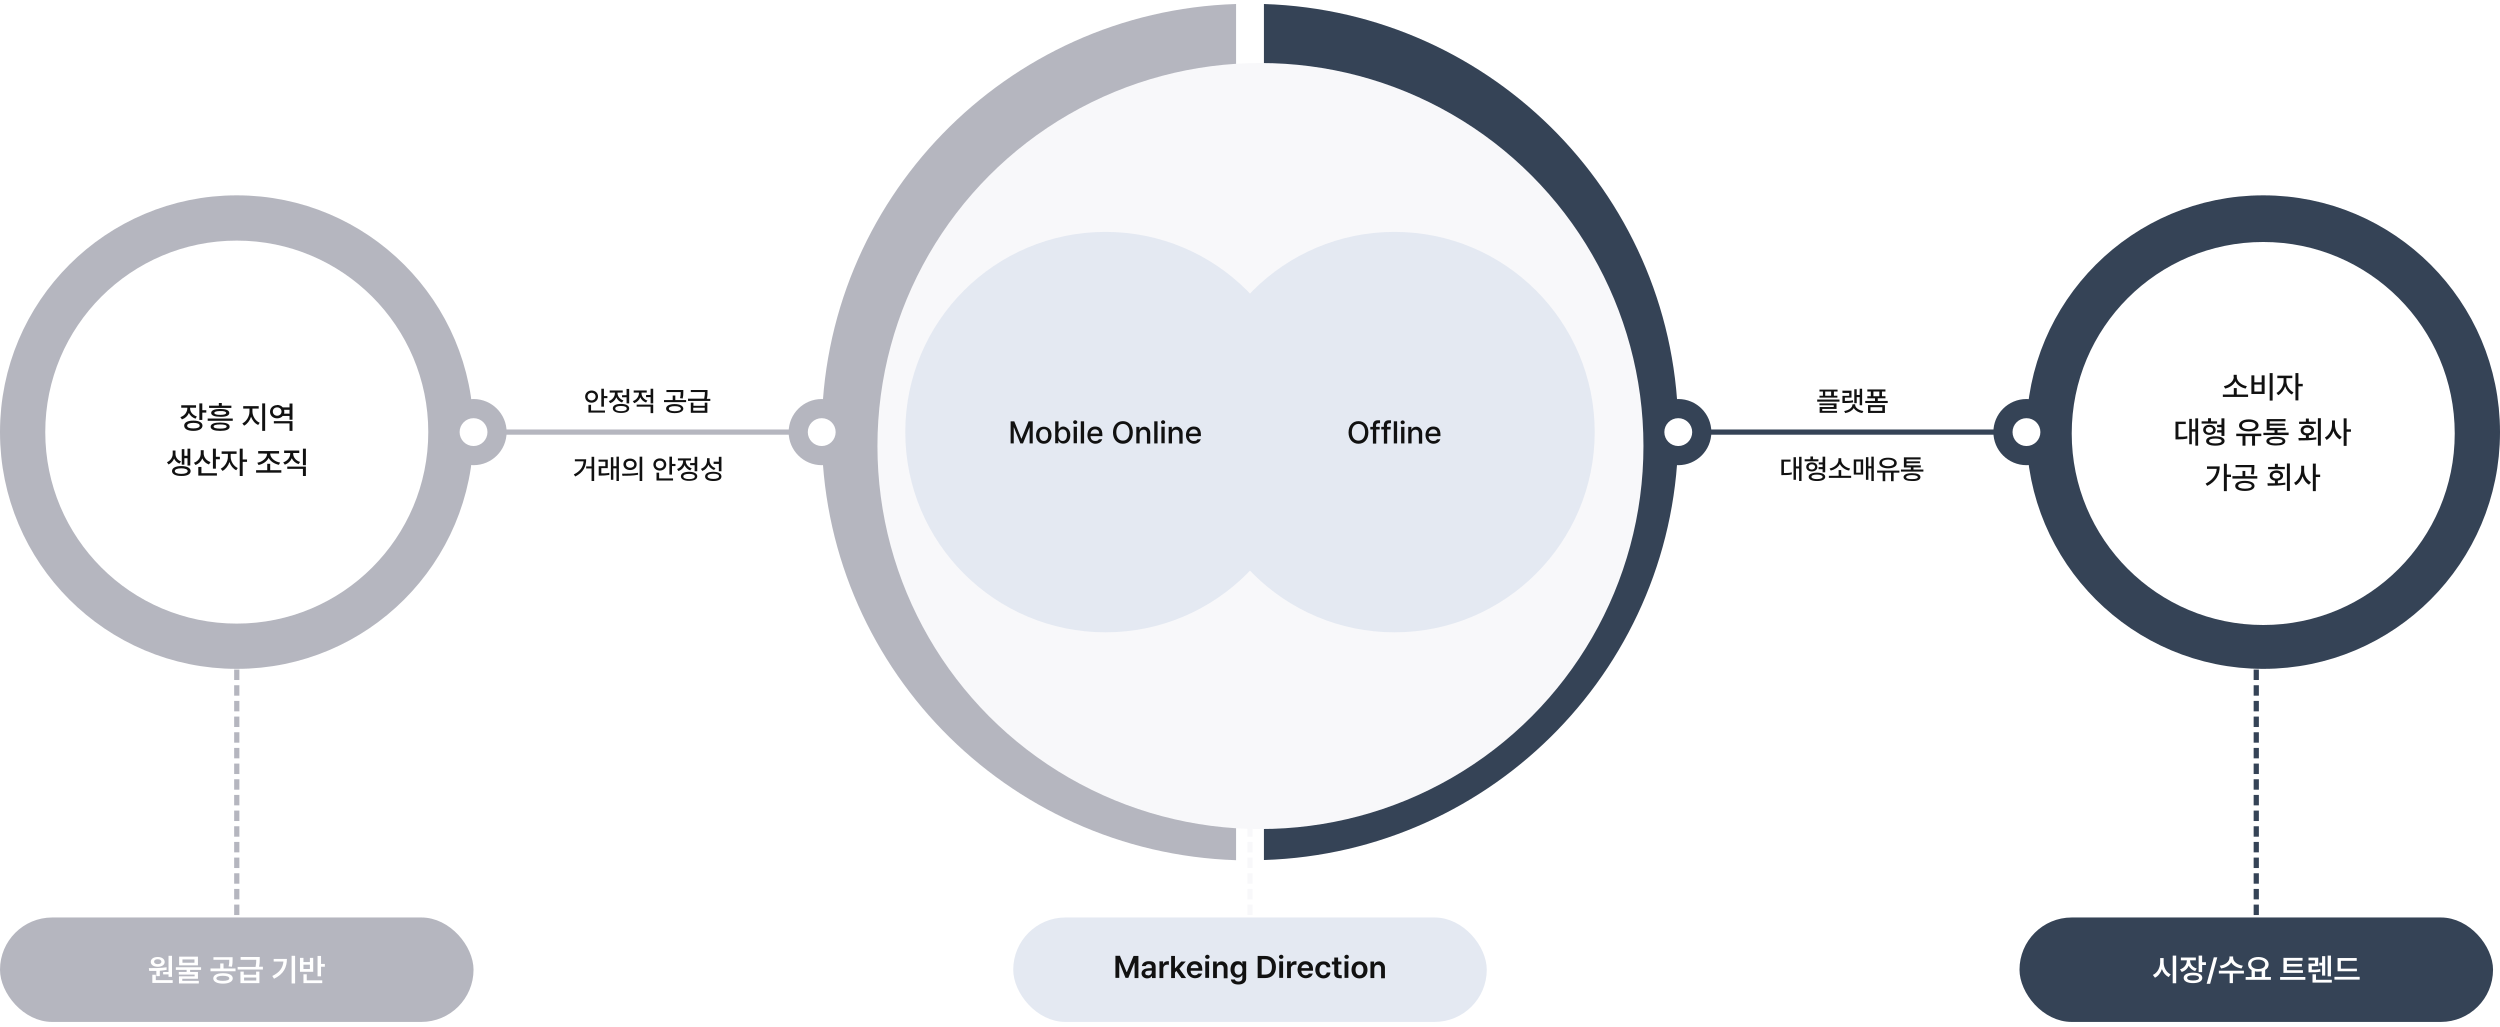 <?xml version="1.0" encoding="UTF-8"?> <svg xmlns="http://www.w3.org/2000/svg" xmlns:xlink="http://www.w3.org/1999/xlink" version="1.1" viewBox="0 0 1436 590" width="1436" height="590"><defs><filter id="drop-shadow-1" x="476.5" y="9" width="495" height="495" filterUnits="userSpaceOnUse"><feOffset dx="6" dy="8"></feOffset><feGaussianBlur result="blur" stdDeviation="9"></feGaussianBlur><feFlood flood-color="#000" flood-opacity=".2"></feFlood><feComposite in2="blur" operator="in"></feComposite><feComposite in="SourceGraphic"></feComposite></filter></defs><g fill="none" stroke-width="3"><line stroke="#b5b6bf" x1="272" y1="248.2" x2="472" y2="248.2"></line><line stroke="#354356" x1="964" y1="248.2" x2="1164" y2="248.2"></line></g><g fill="none" stroke-dasharray="6 3" stroke-width="3"><line stroke="#f8f8fa" x1="718" y1="375.6" x2="718" y2="535.6"></line><line stroke="#b5b6bf" x1="136" y1="375.6" x2="136" y2="535.6"></line><line stroke="#354356" x1="1296" y1="375.6" x2="1296" y2="535.6"></line></g><g fill="#354356"><path d="M726,2.3v491.7c132.2-4.2,238-112.7,238-245.9S858.2,6.5,726,2.3Z"></path><circle cx="1300" cy="248.2" r="136"></circle><circle cx="964" cy="248.2" r="19"></circle><circle cx="1164" cy="248.2" r="19"></circle><rect x="1160" y="527" width="272" height="60" rx="30" ry="30"></rect></g><g fill="#b5b6bf"><path d="M710,2.3c-132.2,4.2-238,112.7-238,245.9s105.8,241.6,238,245.9V2.3Z"></path><circle cx="136" cy="248.2" r="136"></circle><rect y="527" width="272" height="60" rx="30" ry="30"></rect><circle cx="272" cy="248.2" r="19"></circle><circle cx="472" cy="248.2" r="19"></circle></g><circle fill="#f8f8fa" filter="url(#drop-shadow-1)" cx="718" cy="248.2" r="220"></circle><g fill="#e4e9f2"><circle cx="635" cy="248.2" r="115"></circle><circle cx="801" cy="248.2" r="115"></circle><rect x="582" y="527" width="272" height="60" rx="30" ry="30"></rect></g><g fill="#fff"><circle cx="136" cy="248.2" r="110"></circle><circle cx="1300" cy="249" r="110"></circle><circle cx="272" cy="248.2" r="8"></circle><circle cx="472" cy="248.2" r="8"></circle><circle cx="964" cy="248.2" r="8"></circle><circle cx="1164" cy="248.2" r="8"></circle><path d="M1246.9,559.6l-1.2,1.6c-1.8-.8-3.2-2.5-3.9-4.6-.7,2.2-2.1,4.1-4,5l-1.2-1.6c2.6-1.1,4.2-4.2,4.2-7.2v-2.5h2v2.5c0,2.9,1.5,5.8,4.1,6.9ZM1248,548.9h2v15.9h-2v-15.9Z"></path><path d="M1261.8,556.3l-.9,1.5c-1.8-.6-3-1.7-3.7-3.1-.7,1.7-2,3-4,3.6l-1-1.5c2.6-.8,3.9-2.9,3.9-5v-.2h-3.4v-1.6h8.6v1.6h-3.3v.2c0,1.9,1.3,3.8,3.7,4.5ZM1259.7,558.7c3.3,0,5.3,1.1,5.3,3,0,1.9-2,3-5.3,3s-5.4-1.1-5.4-3,2.1-3,5.4-3ZM1259.7,563.2c2.2,0,3.4-.5,3.4-1.5s-1.2-1.5-3.4-1.5-3.4.5-3.4,1.5,1.2,1.5,3.4,1.5ZM1262.9,548.9h2v3.8h2.2v1.6h-2.2v4.1h-2v-9.5Z"></path><path d="M1269.5,565.1h-2l4.1-15.2h2l-4.1,15.2Z"></path><path d="M1274.4,557.6h14.5v1.6h-6.3v5.5h-1.9v-5.5h-6.2v-1.6ZM1288.3,554.7l-.8,1.6c-2.7-.4-4.8-1.7-5.9-3.5-1,1.8-3.2,3.1-5.8,3.5l-.8-1.6c3.4-.4,5.6-2.5,5.6-4.5v-.8h2.1v.8c0,2,2.2,4,5.6,4.5Z"></path><path d="M1304.4,562.8h-14.5v-1.6h3.4v-4c-1.3-.7-2-1.9-2-3.3,0-2.5,2.5-4.2,5.9-4.2s5.9,1.7,5.9,4.2c0,1.4-.7,2.5-2,3.2v4.1h3.3v1.6ZM1297.1,556.6c2.4,0,4-1,4-2.7s-1.6-2.7-4-2.7c-2.4,0-4,1-4,2.7,0,1.6,1.6,2.7,4,2.7ZM1299.1,561.2v-3.3c-.6.1-1.3.2-2,.2s-1.3,0-1.9-.2v3.3h3.9Z"></path><path d="M1309.7,561.2h14.5v1.6h-14.5v-1.6ZM1322.7,558.8h-11.1v-8.6h11v1.6h-9v1.9h8.6v1.5h-8.6v2.1h9.2v1.5Z"></path><path d="M1331.6,555h-3.7v2c1.8,0,3.2,0,4.8-.4l.2,1.5c-1.9.4-3.5.4-5.8.4h-1.1v-5h3.7v-1.9h-3.7v-1.5h5.6v4.9ZM1328.3,559.6h2v3.2h9.1v1.6h-11.1v-4.8ZM1332.2,553h1.6v-3.8h1.8v11.2h-1.8v-5.8h-1.6v-1.6ZM1337,548.9h1.9v11.9h-1.9v-11.9Z"></path><path d="M1340.9,561.1h14.5v1.6h-14.5v-1.6ZM1353.8,557.9h-11.1v-7.6h11v1.6h-9.1v4.5h9.2v1.6Z"></path><path d="M95.7,555.7v1.4c-1.2.2-2.6.4-3.9.5v3.1h-2v-3c-1.5,0-2.9,0-4.1,0l-.2-1.6c2.9,0,6.9,0,10.2-.5ZM90.6,549.7c2.3,0,3.9,1.1,4,2.8,0,1.7-1.6,2.8-4,2.8-2.4,0-4-1.1-4-2.8s1.6-2.8,4-2.8ZM87.5,559.9h2v3.1h9.7v1.6h-11.7v-4.7ZM90.6,553.8c1.2,0,2.1-.5,2.1-1.4,0-.9-.9-1.4-2.1-1.4-1.3,0-2.1.5-2.1,1.4s.9,1.4,2.1,1.4ZM98.8,561.1h-2v-1.4h-3.1v-1.4h3.1v-9.3h2v12Z"></path><path d="M115.5,557.1h-6.3v1.2h4.5v3.9h-9v1.2h9.5v1.5h-11.4v-4.1h9v-1h-9.1v-1.5h4.5v-1.2h-6.2v-1.5h14.5v1.5ZM102.9,549.5h10.8v5h-10.8v-5ZM111.7,553v-1.9h-6.9v1.9h6.9Z"></path><path d="M120.9,556.3h5.6v-2.9h1.9v2.9h6.9v1.6h-14.4v-1.6ZM133.7,562c0,1.8-2.2,3-5.6,3s-5.6-1.1-5.6-3,2.2-3,5.6-3c3.5,0,5.6,1.1,5.6,3ZM122.6,549.8h11v1.3c0,1.3,0,2.6-.4,4.2l-1.9-.2c.4-1.5.4-2.7.4-3.8h-9.1v-1.5ZM128,563.4c2.3,0,3.7-.5,3.7-1.4,0-1-1.4-1.5-3.7-1.5s-3.7.5-3.7,1.5c0,.9,1.4,1.4,3.7,1.4Z"></path><path d="M136.4,555.4h10.4c.3-1.7.4-2.9.4-4.1h-9v-1.6h11v1.2c0,1.2,0,2.5-.4,4.4h2.2v1.6h-14.5v-1.6ZM140.1,559.9h7v-1.8h1.9v6.6h-10.9v-6.6h1.9v1.8ZM147.2,563.2v-1.7h-7v1.7h7Z"></path><path d="M162.8,552.3h-5.6v-1.5h7.6c0,4.7-1.8,8.7-7.4,11.4l-1-1.6c4.2-2,6.1-4.7,6.4-8.3ZM169.5,564.9h-2v-15.9h2v15.9Z"></path><path d="M172.4,550.2h1.9v2.4h3.7v-2.4h1.9v8h-7.6v-8ZM174.2,559.6h2v3.5h8.9v1.6h-10.8v-5ZM178,556.6v-2.5h-3.7v2.5h3.7ZM184.4,553.7h2.2v1.6h-2.2v5.5h-2v-11.7h2v4.6Z"></path></g><g fill="#111"><path d="M643.3,549.1l3.8,9.2h.2l3.8-9.2h2.8v12.7h-2.2v-8.8h-.1l-3.5,8.7h-1.6l-3.5-8.8h-.1v8.8h-2.2v-12.7h2.8Z"></path><path d="M659.1,556.2c.7,0,2-.1,2.5-.1v-.8c0-.9-.6-1.5-1.7-1.5s-1.6.5-1.8,1.1h-2.2c.2-1.6,1.6-2.8,4-2.8s3.9.7,3.9,3.3v6.4h-2.1v-1.3h0c-.4.8-1.3,1.5-2.8,1.5s-3.2-1-3.2-2.9,1.8-2.8,3.6-2.9ZM659.4,560.3c1.4,0,2.2-.9,2.2-2v-.8c-.4,0-1.7,0-2.1.1-1.1,0-1.7.5-1.7,1.4s.7,1.2,1.6,1.2Z"></path><path d="M665.9,552.2h2.2v1.6h.1c.3-1.1,1.3-1.7,2.4-1.7s.6,0,.8,0v2.1c-.2,0-.7-.1-1-.1-1.2,0-2.2.9-2.2,2.1v5.6h-2.2v-9.5Z"></path><path d="M672.7,549.1h2.2v7h.2l3.4-3.8h2.6l-3.7,4.1,3.9,5.4h-2.7l-2.9-4.1-.8.9v3.2h-2.2v-12.7Z"></path><path d="M681.7,557.1c0-3,1.8-5,4.5-5s4.4,1.5,4.4,4.8v.7h-6.7c0,1.6,1,2.6,2.4,2.6,1,0,1.6-.4,1.9-1h2.2c-.4,1.7-1.9,2.7-4.1,2.7s-4.6-1.9-4.6-4.9ZM688.4,556.1c0-1.3-.9-2.2-2.2-2.2s-2.2,1-2.3,2.2h4.5Z"></path><path d="M693.5,548.4c.7,0,1.3.5,1.3,1.2s-.6,1.2-1.3,1.2c-.7,0-1.3-.6-1.3-1.2s.6-1.2,1.3-1.2ZM692.3,552.2h2.2v9.5h-2.2v-9.5Z"></path><path d="M699,561.8h-2.2v-9.5h2.1v1.6h.1c.4-1.1,1.4-1.7,2.8-1.7s3.3,1.3,3.3,3.6v6.1h-2.2v-5.7c0-1.3-.7-2-1.9-2-1.2,0-2,.8-2,2.2v5.6Z"></path><path d="M707.1,562.6h2.2c.2.8.9,1.2,2.1,1.2,1.3,0,2.2-.6,2.2-2v-1.8h-.1c-.4.7-1.1,1.6-2.8,1.6s-3.9-1.6-3.9-4.7,1.7-4.8,4-4.8,2.4,1,2.7,1.7h.1v-1.6h2.2v9.7c0,2.4-1.9,3.6-4.5,3.6s-4.1-1.1-4.3-2.9ZM711.4,559.9c1.5,0,2.3-1.1,2.3-2.9s-.8-3-2.3-3c-1.5,0-2.3,1.3-2.3,3s.8,2.9,2.3,2.9Z"></path><path d="M722.4,561.8v-12.7h4.4c3.8,0,6.1,2.4,6.1,6.3,0,4-2.3,6.4-6.2,6.4h-4.3ZM726.6,559.8c2.7,0,4-1.5,4-4.4s-1.3-4.4-3.9-4.4h-2v8.8h1.9Z"></path><path d="M735.9,548.4c.7,0,1.3.5,1.3,1.2s-.6,1.2-1.3,1.2c-.7,0-1.3-.6-1.3-1.2s.6-1.2,1.3-1.2ZM734.8,552.2h2.2v9.5h-2.2v-9.5Z"></path><path d="M739.2,552.2h2.2v1.6h.1c.3-1.1,1.3-1.7,2.4-1.7s.6,0,.8,0v2.1c-.2,0-.7-.1-1-.1-1.2,0-2.2.9-2.2,2.1v5.6h-2.2v-9.5Z"></path><path d="M745.3,557.1c0-3,1.8-5,4.5-5s4.4,1.5,4.4,4.8v.7h-6.7c0,1.6,1,2.6,2.4,2.6,1,0,1.6-.4,1.9-1h2.2c-.4,1.7-1.9,2.7-4.1,2.7s-4.6-1.9-4.6-4.9ZM752,556.1c0-1.3-.9-2.2-2.2-2.2s-2.2,1-2.3,2.2h4.5Z"></path><path d="M755.5,557.1c0-2.9,1.8-4.9,4.6-4.9s3.9,1.4,4.1,3.4h-2.1c-.2-.9-.8-1.6-1.9-1.6-1.4,0-2.3,1.2-2.3,3.1s.9,3.1,2.3,3.1c1,0,1.7-.6,1.9-1.6h2.1c-.2,2-1.7,3.4-4.1,3.4s-4.6-2-4.6-4.9Z"></path><path d="M770.6,554h-1.9v5c0,.9.5,1.1,1,1.1.3,0,.7,0,1,0v1.8c-.3,0-.7,0-1.3,0-1.7,0-3-.8-3-2.6v-5.3h-1.4v-1.7h1.4v-2.3h2.2v2.3h1.9v1.7Z"></path><path d="M773.5,548.4c.7,0,1.3.5,1.3,1.2s-.6,1.2-1.3,1.2c-.7,0-1.3-.6-1.3-1.2s.6-1.2,1.3-1.2ZM772.3,552.2h2.2v9.5h-2.2v-9.5Z"></path><path d="M776.3,557.1c0-3,1.8-4.9,4.6-4.9s4.6,2,4.6,4.9c0,2.9-1.8,4.9-4.6,4.9s-4.6-2-4.6-4.9ZM780.9,560.2c1.5,0,2.3-1.4,2.3-3.1,0-1.7-.8-3.2-2.3-3.1-1.6,0-2.3,1.4-2.3,3.1s.8,3.1,2.3,3.1Z"></path><path d="M789.4,561.8h-2.2v-9.5h2.1v1.6h.1c.4-1.1,1.4-1.7,2.8-1.7s3.3,1.3,3.3,3.6v6.1h-2.2v-5.7c0-1.3-.7-2-1.9-2-1.2,0-2,.8-2,2.2v5.6Z"></path><path d="M339.8,224.3c2.1,0,3.7,1.4,3.7,3.5,0,2-1.6,3.5-3.7,3.5-2.1,0-3.7-1.4-3.7-3.5,0-2,1.6-3.5,3.7-3.5ZM339.8,230c1.3,0,2.3-.9,2.3-2.2,0-1.3-1-2.2-2.3-2.2s-2.3.9-2.3,2.2c0,1.3,1,2.2,2.3,2.2ZM338,232.5h1.5v3.3h8v1.2h-9.5v-4.5ZM346.9,227.5h2v1.2h-2v4.9h-1.5v-10.3h1.5v4.2Z"></path><path d="M353.2,225.8v-.3h-3v-1.2h7.5v1.2h-3v.3c0,1.8,1.3,3.5,3.4,4.2l-.8,1.2c-1.6-.5-2.7-1.7-3.3-3-.6,1.6-1.8,2.8-3.5,3.4l-.8-1.2c2.2-.8,3.5-2.6,3.5-4.6ZM356.7,232c2.9,0,4.7,1,4.7,2.6,0,1.7-1.8,2.6-4.7,2.6-2.9,0-4.7-1-4.7-2.6,0-1.7,1.8-2.6,4.7-2.6ZM356.7,236.2c2,0,3.3-.5,3.3-1.5,0-1-1.2-1.5-3.3-1.5-2.1,0-3.3.5-3.3,1.5,0,.9,1.2,1.5,3.3,1.5ZM361.4,231.7h-1.5v-3.5h-2.6v-1.2h2.6v-3.6h1.5v8.3Z"></path><path d="M371.9,230l-.8,1.2c-1.6-.5-2.7-1.7-3.3-3-.6,1.5-1.8,2.8-3.5,3.4l-.8-1.2c2.1-.7,3.5-2.6,3.5-4.5v-.4h-3v-1.2h7.5v1.2h-3v.4c0,1.8,1.3,3.5,3.4,4.2ZM365.7,232.4h9.5v4.9h-1.5v-3.7h-8v-1.2ZM371.1,226.9h2.6v-3.6h1.5v8.4h-1.5v-3.6h-2.6v-1.2Z"></path><path d="M381.3,229.8h5.1v-2.6h1.5v2.6h6.2v1.2h-12.7v-1.2ZM392.5,234.7c0,1.6-1.9,2.6-5,2.6-3,0-4.9-1-4.9-2.6s1.9-2.6,4.9-2.6,4.9,1,5,2.6ZM382.8,224h9.7v1.2c0,1.1,0,2.3-.4,3.7l-1.5-.2c.4-1.4.4-2.5.4-3.5h-8.2v-1.2ZM387.6,236.2c2.1,0,3.5-.5,3.5-1.4,0-.9-1.3-1.5-3.5-1.5-2.1,0-3.5.5-3.4,1.5,0,.9,1.3,1.4,3.4,1.4Z"></path><path d="M395.1,229h9.4c.3-1.6.4-2.8.4-3.8h-8.1v-1.2h9.6v1.1c0,1.1,0,2.3-.4,4h2v1.2h-12.8v-1.2ZM398.2,233.1h6.6v-1.8h1.5v5.8h-9.5v-5.8h1.5v1.8ZM404.8,235.9v-1.7h-6.6v1.7h6.6Z"></path><path d="M1043.8,229.5h12.8v1.2h-12.8v-1.2ZM1055.4,224.9h-2v2.4h2v1.1h-10.3v-1.1h2v-2.4h-2v-1.1h10.4v1.1ZM1045.3,231.7h9.6v3.2h-8.2v1.1h8.5v1.1h-10v-3.3h8.1v-1h-8.2v-1.1ZM1051.8,227.3v-2.4h-3.4v2.4h3.4Z"></path><path d="M1058.2,224.4h5.3v4h-3.8v1.9c1.7,0,3.1,0,4.6-.4l.2,1.2c-1.7.4-3.2.4-5.3.4h-.9v-4.1h3.9v-1.7h-3.9v-1.2ZM1064.1,232.5v-.3h1.5v.3c0,1.7,2.1,3.2,4.7,3.6l-.6,1.2c-2.1-.3-4-1.4-4.9-2.9-.9,1.5-2.7,2.5-4.9,2.9l-.6-1.2c2.6-.4,4.7-1.9,4.7-3.6ZM1069.6,232.8h-1.4v-4.7h-1.7v3.5h-1.4v-8h1.4v3.3h1.7v-3.6h1.4v9.5Z"></path><path d="M1084.2,231.5h-12.8v-1.2h5.6v-1.5h-4.4v-1.2h2v-2.7h-2v-1.2h10.4v1.2h-2v2.7h2v1.2h-4.4v1.5h5.7v1.2ZM1073,232.7h9.7v4.5h-9.7v-4.5ZM1081.2,236v-2.1h-6.8v2.1h6.8ZM1079.5,227.6v-2.7h-3.4v2.7h3.4Z"></path><path d="M335.2,265h-5v-1.2h6.5c0,4.1-1.6,7.6-6.3,9.9l-.8-1.2c3.7-1.8,5.4-4.3,5.6-7.5ZM341.3,276.3h-1.5v-7.2h-3.1v-1.2h3.1v-5.5h1.5v14Z"></path><path d="M349.2,268.9h-3.8v3c1.5,0,3,0,4.6-.3v1.2c-1.8.3-3.4.4-5.1.4h-1v-5.4h3.8v-2.6h-3.9v-1.2h5.3v5.1ZM350.9,262.6h1.4v5.2h1.8v-5.5h1.4v14h-1.4v-7.3h-1.8v6.6h-1.4v-13Z"></path><path d="M366.5,271.6v1.1c-3.1.6-6.5.6-9,.6l-.2-1.2c2.5,0,6.1,0,9.1-.5ZM365.7,266.7c0,2-1.6,3.3-3.8,3.3-2.2,0-3.8-1.4-3.8-3.3,0-2,1.6-3.3,3.8-3.3,2.2,0,3.8,1.4,3.8,3.3ZM361.9,268.7c1.4,0,2.4-.8,2.4-2s-1-2-2.4-2-2.4.8-2.3,2c0,1.2,1,2,2.3,2ZM367.4,262.3h1.5v14h-1.5v-14Z"></path><path d="M379,263.3c2.1,0,3.7,1.4,3.7,3.5,0,2-1.6,3.5-3.7,3.5-2.1,0-3.7-1.4-3.7-3.5,0-2,1.6-3.5,3.7-3.5ZM379,269c1.3,0,2.3-.9,2.3-2.2,0-1.3-1-2.2-2.3-2.2s-2.3.9-2.3,2.2c0,1.3,1,2.2,2.3,2.2ZM377.1,271.5h1.5v3.3h8v1.2h-9.5v-4.5ZM386,266.5h2v1.2h-2v4.9h-1.5v-10.3h1.5v4.2Z"></path><path d="M392.4,264.8v-.3h-3v-1.2h7.5v1.2h-3v.3c0,1.8,1.3,3.5,3.4,4.2l-.8,1.2c-1.6-.5-2.7-1.7-3.3-3-.6,1.6-1.8,2.8-3.5,3.4l-.8-1.2c2.2-.8,3.5-2.6,3.5-4.6ZM395.8,271c2.9,0,4.7,1,4.7,2.6,0,1.7-1.8,2.6-4.7,2.6-2.9,0-4.7-1-4.7-2.6,0-1.7,1.8-2.6,4.7-2.6ZM395.8,275.2c2,0,3.3-.5,3.3-1.5,0-1-1.2-1.5-3.3-1.5-2.1,0-3.3.5-3.3,1.5,0,.9,1.2,1.5,3.3,1.5ZM400.5,270.7h-1.5v-3.5h-2.6v-1.2h2.6v-3.6h1.5v8.3Z"></path><path d="M411,268.8l-.8,1.2c-1.5-.6-2.7-1.6-3.3-3-.6,1.6-1.8,2.9-3.5,3.5l-.8-1.2c2.2-.8,3.5-2.6,3.5-4.7v-1.4h1.5v1.3c0,2,1.3,3.7,3.4,4.4ZM409.7,271c2.9,0,4.7,1,4.7,2.7,0,1.7-1.8,2.6-4.7,2.6-2.9,0-4.7-1-4.7-2.6,0-1.7,1.8-2.7,4.7-2.7ZM409.7,275.1c2,0,3.3-.5,3.3-1.5,0-1-1.2-1.5-3.3-1.5s-3.3.6-3.3,1.5c0,.9,1.2,1.5,3.3,1.5ZM409.9,265.2h3v-2.8h1.5v8.3h-1.5v-4.2h-3v-1.2Z"></path><path d="M1023.3,264h5.2v1.2h-3.8v6.5c1.7,0,3,0,4.5-.4v1.2c-1.6.4-3,.4-5.1.4h-.9v-9ZM1034.8,276.3h-1.4v-7.2h-1.8v6.5h-1.4v-13h1.4v5.3h1.8v-5.5h1.4v14Z"></path><path d="M1044.5,265h-7.9v-1.2h3.3v-1.6h1.5v1.6h3.1v1.2ZM1040.7,265.6c1.9,0,3.2,1,3.2,2.6,0,1.6-1.4,2.6-3.2,2.6s-3.2-1-3.2-2.6,1.3-2.6,3.2-2.6ZM1040.7,269.7c1.1,0,1.8-.6,1.9-1.5,0-.9-.8-1.5-1.9-1.5s-1.8.6-1.8,1.5c0,.9.7,1.5,1.8,1.5ZM1043.7,271.5c2.9,0,4.7.9,4.7,2.4s-1.8,2.4-4.7,2.4c-3,0-4.8-.9-4.8-2.4,0-1.5,1.8-2.4,4.8-2.4ZM1043.7,275.2c2,0,3.2-.5,3.2-1.3s-1.2-1.3-3.2-1.3-3.2.4-3.2,1.3c0,.8,1.2,1.3,3.2,1.3ZM1044.6,268.3h2.3v-1.5h-2.2v-1.2h2.2v-3.3h1.5v9h-1.5v-1.8h-2.3v-1.2Z"></path><path d="M1063.3,274.5h-12.8v-1.2h5.6v-3.3h1.5v3.3h5.7v1.2ZM1056,264.3v-1.1h1.6v1.1c0,2.2,2.4,4.3,5.1,4.8l-.6,1.2c-2.3-.4-4.4-1.9-5.3-3.8-.9,1.9-3,3.3-5.2,3.8l-.7-1.2c2.7-.5,5.1-2.5,5.1-4.8Z"></path><path d="M1064.8,263.9h5.4v8.7h-5.4v-8.7ZM1068.8,271.5v-6.4h-2.6v6.4h2.6ZM1076.3,276.3h-1.4v-7.3h-1.7v6.6h-1.4v-13h1.4v5.2h1.7v-5.5h1.4v14Z"></path><path d="M1090.9,271.5h-3.2v4.9h-1.5v-4.9h-3.3v4.9h-1.5v-4.9h-3.2v-1.2h12.8v1.2ZM1084.5,262.9c3,0,5,1.2,5,3.1,0,1.9-2,3-5,3-3,0-5-1.2-5-3,0-1.9,2-3.1,5-3.1ZM1084.5,267.8c2.1,0,3.5-.7,3.5-1.9,0-1.2-1.4-1.9-3.5-1.9-2.1,0-3.5.7-3.5,1.9,0,1.1,1.4,1.9,3.5,1.9Z"></path><path d="M1104.7,270.9h-12.8v-1.2h5.7v-1.2h-4v-5.8h9.6v1.2h-8.1v1.1h7.7v1.1h-7.7v1.2h8.2v1.2h-4.2v1.2h5.7v1.2ZM1098.3,271.8c3.1,0,4.8.8,4.8,2.3,0,1.5-1.8,2.3-4.8,2.2-3.1,0-4.9-.8-4.9-2.2s1.7-2.3,4.9-2.3ZM1098.3,275.2c2.2,0,3.3-.4,3.3-1.1s-1.2-1.2-3.3-1.2-3.4.4-3.4,1.2c0,.8,1.2,1.1,3.4,1.1Z"></path><path d="M113.1,239.2l-.8,1.3c-1.8-.6-3.1-1.8-3.8-3.3-.7,1.7-2.1,3.1-4,3.7l-.9-1.3c2.5-.8,3.9-2.8,4-5v-.4h-3.5v-1.4h8.5v1.4h-3.4v.4c0,2,1.4,3.8,3.8,4.6ZM111.1,241.6c3.2,0,5.2,1.1,5.2,2.9s-2,3-5.2,3c-3.3,0-5.3-1.1-5.3-3s2-2.9,5.3-2.9ZM111.1,246.1c2.3,0,3.6-.6,3.6-1.6,0-1-1.3-1.6-3.6-1.6-2.3,0-3.6.6-3.6,1.6,0,1.1,1.3,1.6,3.6,1.6ZM114.5,231.7h1.7v3.9h2.3v1.4h-2.3v4.2h-1.7v-9.5Z"></path><path d="M119.3,240.4h14.4v1.3h-14.4v-1.3ZM120.1,233h5.6v-1.5h1.7v1.5h5.5v1.3h-12.8v-1.3ZM131.9,245.1c0,1.6-2,2.4-5.4,2.4-3.5,0-5.5-.8-5.5-2.4s2-2.4,5.5-2.4,5.4.8,5.4,2.4ZM126.5,234.9c3.3,0,5.2.8,5.2,2.3,0,1.5-1.8,2.3-5.2,2.2-3.3,0-5.2-.8-5.2-2.2,0-1.5,1.9-2.3,5.2-2.3ZM126.5,246.2c2.4,0,3.7-.4,3.7-1.2s-1.3-1.2-3.7-1.2c-2.5,0-3.8.4-3.8,1.2s1.3,1.2,3.8,1.2ZM126.5,238.3c2.2,0,3.4-.4,3.4-1.1s-1.2-1.2-3.4-1.1c-2.2,0-3.4.4-3.4,1.1,0,.7,1.2,1.1,3.4,1.1Z"></path><path d="M149.2,242.8l-.9,1.3c-1.9-.8-3.3-2.6-4.1-4.7-.7,2.2-2.2,4.2-4,5.1l-1-1.3c2.4-1.1,4.1-4.1,4.1-6.8v-1.7h-3.6v-1.4h8.9v1.4h-3.6v1.7c0,2.6,1.7,5.4,4.1,6.4ZM150.6,231.7h1.7v15.8h-1.7v-15.8Z"></path><path d="M159.2,232.6c1.3,0,2.5.5,3.2,1.4h3.9v-2.2h1.7v9.3h-1.7v-2.2h-3.9c-.7.9-1.9,1.4-3.2,1.4-2.4,0-4.1-1.6-4.1-3.8,0-2.2,1.8-3.8,4.1-3.8ZM159.2,238.8c1.4,0,2.5-1,2.5-2.4s-1.1-2.4-2.5-2.4c-1.5,0-2.5,1-2.5,2.4,0,1.4,1.1,2.4,2.5,2.4ZM168,247.5h-1.7v-4.3h-9v-1.3h10.7v5.6ZM166.3,237.5v-2.1h-3.1c0,.3.1.7.1,1.1s0,.7-.1,1.1h3.2Z"></path><path d="M104,265l-.9,1.3c-1.5-.6-2.5-1.6-3.1-2.9-.6,1.5-1.7,2.7-3.2,3.4l-.9-1.3c2.1-.9,3.3-2.9,3.3-4.7v-2h1.6v2c0,1.7,1.1,3.5,3.1,4.2ZM104.1,267.7c3.3,0,5.4,1.1,5.4,2.9,0,1.8-2.1,2.9-5.4,2.8-3.3,0-5.3-1.1-5.3-2.8,0-1.8,2-2.9,5.3-2.9ZM104.1,272.2c2.3,0,3.7-.6,3.7-1.6,0-1-1.4-1.6-3.7-1.6-2.3,0-3.7.6-3.7,1.6,0,1,1.4,1.6,3.7,1.6ZM104.4,258h1.5v3.8h1.8v-4.1h1.6v9.7h-1.6v-4.2h-1.8v3.7h-1.5v-8.9Z"></path><path d="M120.9,265.5l-.9,1.3c-1.8-.6-3.1-1.9-3.8-3.5-.7,1.8-2,3.1-3.9,3.8l-.9-1.3c2.5-.9,3.9-3,3.9-5.3v-1.9h1.7v1.9c0,2.1,1.5,4.1,3.9,4.9ZM114,268.2h1.7v3.6h8.9v1.4h-10.7v-4.9ZM122.3,257.7h1.7v4.7h2.3v1.4h-2.3v5.4h-1.7v-11.6Z"></path><path d="M136.6,268.8l-.9,1.3c-1.8-.8-3.2-2.6-3.9-4.7-.7,2.2-2.2,4.2-4,5.1l-1-1.3c2.4-1.2,4.1-4.1,4.1-6.8v-1.7h-3.6v-1.4h8.6v1.4h-3.4v1.7c0,2.5,1.6,5.3,4,6.4ZM137.7,257.7h1.7v6.2h2.5v1.4h-2.5v8.1h-1.7v-15.8Z"></path><path d="M161.5,271.5h-14.4v-1.4h6.4v-3.7h1.7v3.7h6.4v1.4ZM153.4,260.6h0c0-.1-5.1-.1-5.1-.1v-1.4h12v1.4h-5.1c0,2.6,2.7,4.7,5.7,5.2l-.7,1.3c-2.5-.5-4.9-2-5.9-4-1,2.1-3.3,3.6-5.8,4.1l-.7-1.3c2.9-.5,5.6-2.7,5.6-5.1Z"></path><path d="M172.4,265.3l-.9,1.3c-1.8-.6-3.2-1.8-3.9-3.4-.7,1.7-2.1,3.1-4,3.7l-.9-1.3c2.5-.9,4-2.9,4-5v-.4h-3.5v-1.4h8.7v1.4h-3.5v.4c0,2,1.5,4,3.9,4.7ZM165,268h10.7v5.4h-1.7v-4.1h-9v-1.4ZM174,257.7h1.7v9.5h-1.7v-9.5Z"></path><path d="M1291.2,228h-14.4v-1.4h6.3v-3.7h1.7v3.7h6.5v1.4ZM1283,216.5v-1.2h1.8v1.2c0,2.5,2.7,4.8,5.8,5.3l-.7,1.4c-2.6-.5-4.9-2.1-5.9-4.2-1,2.1-3.4,3.7-5.9,4.2l-.7-1.4c3-.5,5.7-2.8,5.7-5.3Z"></path><path d="M1293.2,215.6h1.7v4h4.2v-4h1.7v10.7h-7.6v-10.7ZM1299.1,224.9v-4h-4.2v4h4.2ZM1305.4,230.1h-1.7v-15.8h1.7v15.8Z"></path><path d="M1317.4,225.3l-.9,1.3c-1.8-.8-3.2-2.6-3.9-4.7-.7,2.2-2.2,4.2-4,5.1l-1-1.3c2.4-1.2,4.1-4.1,4.1-6.8v-1.7h-3.6v-1.4h8.6v1.4h-3.4v1.7c0,2.5,1.6,5.3,4,6.4ZM1318.5,214.3h1.7v6.2h2.5v1.4h-2.5v8.1h-1.7v-15.8Z"></path><path d="M1249.6,242.2h5.9v1.4h-4.2v7.3c1.9,0,3.4,0,5.1-.4v1.4c-1.8.4-3.4.5-5.7.5h-1.1v-10.1ZM1262.6,256h-1.6v-8.1h-2v7.3h-1.5v-14.6h1.5v5.9h2v-6.2h1.6v15.8Z"></path><path d="M1273.5,243.3h-8.9v-1.3h3.7v-1.8h1.7v1.8h3.5v1.3ZM1269.1,244c2.1,0,3.6,1.2,3.6,2.9,0,1.8-1.5,2.9-3.6,2.9s-3.6-1.2-3.6-2.9,1.5-2.9,3.6-2.9ZM1269.1,248.6c1.2,0,2.1-.6,2.1-1.7,0-1-.9-1.7-2.1-1.7s-2.1.7-2.1,1.7c0,1,.8,1.7,2.1,1.7ZM1272.5,250.6c3.3,0,5.3,1,5.3,2.7s-2,2.7-5.3,2.7c-3.3,0-5.4-1-5.3-2.7,0-1.7,2-2.7,5.3-2.7ZM1272.5,254.7c2.2,0,3.6-.5,3.6-1.4s-1.3-1.4-3.6-1.4-3.6.5-3.6,1.4c0,.9,1.3,1.4,3.6,1.4ZM1273.5,247.1h2.5v-1.7h-2.5v-1.4h2.5v-3.7h1.7v10.1h-1.7v-2h-2.5v-1.4Z"></path><path d="M1299,250.5h-3.7v5.5h-1.7v-5.5h-3.8v5.5h-1.7v-5.5h-3.6v-1.4h14.4v1.4ZM1291.7,240.9c3.3,0,5.6,1.4,5.6,3.5,0,2.1-2.3,3.4-5.6,3.4-3.3,0-5.6-1.3-5.6-3.4,0-2.1,2.3-3.5,5.6-3.5ZM1291.7,246.5c2.3,0,3.9-.8,3.9-2.1,0-1.3-1.6-2.1-3.9-2.1-2.3,0-3.9.8-3.9,2.1,0,1.3,1.5,2.1,3.9,2.1Z"></path><path d="M1314.5,249.9h-14.4v-1.3h6.4v-1.4h-4.5v-6.5h10.8v1.3h-9.1v1.3h8.7v1.2h-8.7v1.3h9.2v1.3h-4.7v1.4h6.4v1.3ZM1307.3,250.9c3.5,0,5.4.9,5.4,2.5,0,1.7-2,2.5-5.4,2.5-3.5,0-5.5-.9-5.5-2.5s2-2.6,5.5-2.5ZM1307.3,254.7c2.5,0,3.8-.4,3.8-1.3s-1.3-1.3-3.8-1.3-3.8.4-3.8,1.3c0,.9,1.3,1.3,3.8,1.3Z"></path><path d="M1324.5,251.7v-1.6c-1.8-.2-3-1.3-3-2.9,0-1.8,1.5-2.9,3.8-3,2.3,0,3.9,1.2,3.9,3,0,1.5-1.2,2.6-3,2.9v1.5c1.5,0,2.9-.2,4.3-.4v1.2c-3.4.6-7.2.6-10.1.6l-.2-1.4c1.3,0,2.8,0,4.3,0ZM1320.5,242.2h4v-1.8h1.7v1.8h4v1.3h-9.6v-1.3ZM1325.3,248.9c1.4,0,2.3-.6,2.3-1.6s-.9-1.7-2.3-1.7-2.2.6-2.2,1.7c0,1,.9,1.6,2.2,1.6ZM1333.1,256h-1.7v-15.8h1.7v15.8Z"></path><path d="M1345,251.1l-1,1.3c-1.7-.9-3-2.7-3.7-4.8-.7,2.2-2.1,4.1-3.9,5.1l-1-1.4c2.4-1.2,4.1-4.2,4.1-7.1v-2.7h1.7v2.7c0,2.8,1.6,5.6,4,6.8ZM1346.2,240.3h1.7v6.3h2.5v1.4h-2.5v8.1h-1.7v-15.8Z"></path><path d="M1273.3,269.3h-5.6v-1.4h7.3c0,4.6-2,8.6-7.2,11.2l-.9-1.3c3.9-2,6.1-4.8,6.4-8.5ZM1279.1,272.6h2.4v1.4h-2.4v8.1h-1.7v-15.7h1.7v6.3Z"></path><path d="M1282.4,273.5h5.7v-3h1.6v3h6.9v1.4h-14.3v-1.4ZM1295,279.1c0,1.8-2.2,2.9-5.6,2.9-3.4,0-5.5-1.1-5.5-2.9s2.2-2.9,5.5-2.9,5.6,1.1,5.6,2.9ZM1284,267.1h10.9v1.3c0,1.3,0,2.6-.4,4.2l-1.6-.2c.4-1.6.4-2.8.4-4h-9.2v-1.3ZM1289.5,280.7c2.4,0,3.9-.6,3.9-1.6,0-1-1.5-1.6-3.9-1.7-2.4,0-3.9.6-3.9,1.7,0,1,1.5,1.6,3.9,1.6Z"></path><path d="M1306.7,277.7v-1.6c-1.8-.2-3-1.3-3-2.9,0-1.8,1.5-2.9,3.8-3,2.3,0,3.9,1.2,3.9,3,0,1.5-1.2,2.6-3,2.9v1.5c1.5,0,2.9-.2,4.3-.4v1.2c-3.4.6-7.2.6-10.1.6l-.2-1.4c1.3,0,2.8,0,4.3,0ZM1302.7,268.2h4v-1.8h1.7v1.8h4v1.3h-9.6v-1.3ZM1307.5,274.9c1.4,0,2.3-.6,2.3-1.6s-.9-1.7-2.3-1.7-2.2.6-2.2,1.7c0,1,.9,1.6,2.2,1.6ZM1315.3,282h-1.7v-15.8h1.7v15.8Z"></path><path d="M1327.3,277.1l-1,1.3c-1.7-.9-3-2.7-3.7-4.8-.7,2.2-2.1,4.1-3.9,5.1l-1-1.4c2.4-1.2,4.1-4.2,4.1-7.1v-2.7h1.7v2.7c0,2.8,1.6,5.6,4,6.8ZM1328.5,266.3h1.7v6.3h2.5v1.4h-2.5v8.1h-1.7v-15.8Z"></path><path d="M582.6,242l4,9.9h.2l4-9.9h2.4v12.7h-1.8v-9.2h-.1l-3.7,9.2h-1.5l-3.7-9.2h-.1v9.2h-1.8v-12.7h2.4Z"></path><path d="M595.1,250c0-3,1.8-4.9,4.5-4.9s4.4,2,4.4,4.9-1.8,4.9-4.4,4.9-4.5-2-4.5-4.9ZM599.6,253.3c1.7,0,2.5-1.5,2.5-3.4s-.8-3.4-2.5-3.4c-1.7,0-2.6,1.6-2.6,3.4s.8,3.4,2.6,3.4Z"></path><path d="M606.1,242h1.9v4.7h.1c.3-.6,1-1.7,2.7-1.7s4,1.8,4,4.9c0,3.1-1.7,4.9-4,4.9-1.7,0-2.4-1.1-2.8-1.7h-.1v1.5h-1.8v-12.7ZM610.4,253.3c1.7,0,2.5-1.5,2.5-3.4s-.8-3.3-2.5-3.3c-1.6,0-2.5,1.3-2.5,3.3s.9,3.4,2.5,3.4Z"></path><path d="M617.6,241.4c.6,0,1.2.5,1.2,1.1s-.5,1.1-1.2,1.1c-.7,0-1.2-.5-1.2-1.1,0-.6.5-1.1,1.2-1.1ZM616.7,245.1h1.9v9.5h-1.9v-9.5Z"></path><path d="M622.7,254.7h-1.9v-12.7h1.9v12.7Z"></path><path d="M624.6,250c0-2.9,1.7-5,4.4-5s4.2,1.3,4.2,4.8v.7h-6.8c0,1.8,1.1,2.8,2.7,2.8s1.8-.5,2.1-1h1.9c-.4,1.5-1.9,2.6-4,2.6s-4.5-1.9-4.5-4.9ZM631.4,249.1c0-1.5-.9-2.5-2.4-2.5-1.5,0-2.5,1.2-2.6,2.5h4.9Z"></path><path d="M645,254.9c-3.3,0-5.7-2.5-5.7-6.5s2.4-6.5,5.7-6.5,5.7,2.5,5.7,6.5-2.4,6.5-5.7,6.5ZM645,253.1c2.2,0,3.8-1.7,3.8-4.8,0-3.1-1.6-4.8-3.8-4.8-2.2,0-3.8,1.7-3.8,4.8,0,3.1,1.6,4.8,3.8,4.8Z"></path><path d="M654.6,254.7h-1.9v-9.5h1.8v1.6h.1c.4-1,1.4-1.7,2.8-1.7s3.3,1.2,3.3,3.6v6.1h-1.9v-5.8c0-1.4-.8-2.2-2-2.2s-2.2.9-2.2,2.4v5.7Z"></path><path d="M664.9,254.7h-1.9v-12.7h1.9v12.7Z"></path><path d="M668.1,241.4c.6,0,1.2.5,1.2,1.1s-.5,1.1-1.2,1.1c-.7,0-1.2-.5-1.2-1.1,0-.6.5-1.1,1.2-1.1ZM667.1,245.1h1.9v9.5h-1.9v-9.5Z"></path><path d="M673.2,254.7h-1.9v-9.5h1.8v1.6h.1c.4-1,1.4-1.7,2.8-1.7s3.3,1.2,3.3,3.6v6.1h-1.9v-5.8c0-1.4-.8-2.2-2-2.2s-2.2.9-2.2,2.4v5.7Z"></path><path d="M681.2,250c0-2.9,1.7-5,4.4-5s4.2,1.3,4.2,4.8v.7h-6.8c0,1.8,1.1,2.8,2.7,2.8s1.8-.5,2.1-1h1.9c-.4,1.5-1.9,2.6-4,2.6s-4.5-1.9-4.5-4.9ZM688,249.1c0-1.5-.9-2.5-2.4-2.5-1.5,0-2.5,1.2-2.6,2.5h4.9Z"></path><path d="M780.3,254.9c-3.3,0-5.7-2.5-5.7-6.5s2.4-6.5,5.7-6.5,5.7,2.5,5.7,6.5-2.4,6.5-5.7,6.5ZM780.3,253.1c2.2,0,3.8-1.7,3.8-4.8,0-3.1-1.6-4.8-3.8-4.8-2.2,0-3.8,1.7-3.8,4.8,0,3.1,1.6,4.8,3.8,4.8Z"></path><path d="M792.6,246.7h-2.1v8.1h-1.9v-8.1h-1.5v-1.5h1.5v-1.1c0-1.7,1.1-2.7,2.8-2.7s.9,0,1.3.1v1.6c-.4,0-.6,0-.8,0-1,0-1.5.4-1.5,1.3v.8h2.1v1.5Z"></path><path d="M798.9,246.7h-2.1v8.1h-1.9v-8.1h-1.5v-1.5h1.5v-1.1c0-1.7,1.1-2.7,2.8-2.7s.9,0,1.3.1v1.6c-.4,0-.6,0-.8,0-1,0-1.5.4-1.5,1.3v.8h2.1v1.5Z"></path><path d="M802.5,254.7h-1.9v-12.7h1.9v12.7Z"></path><path d="M805.7,241.5c.6,0,1.2.5,1.2,1.1s-.5,1.1-1.2,1.1c-.7,0-1.2-.5-1.2-1.1,0-.6.5-1.1,1.2-1.1ZM804.8,245.2h1.9v9.5h-1.9v-9.5Z"></path><path d="M810.8,254.7h-1.9v-9.5h1.8v1.6h.1c.4-1,1.4-1.7,2.8-1.7s3.3,1.2,3.3,3.6v6.1h-1.9v-5.8c0-1.4-.8-2.2-2-2.2s-2.2.9-2.2,2.4v5.7Z"></path><path d="M818.8,250c0-2.9,1.7-5,4.4-5s4.2,1.3,4.2,4.8v.7h-6.8c0,1.8,1.1,2.8,2.7,2.8s1.8-.5,2.1-1h1.9c-.4,1.5-1.9,2.6-4,2.6s-4.5-1.9-4.5-4.9ZM825.6,249.1c0-1.5-.9-2.5-2.4-2.5-1.5,0-2.5,1.2-2.6,2.5h4.9Z"></path></g></svg> 